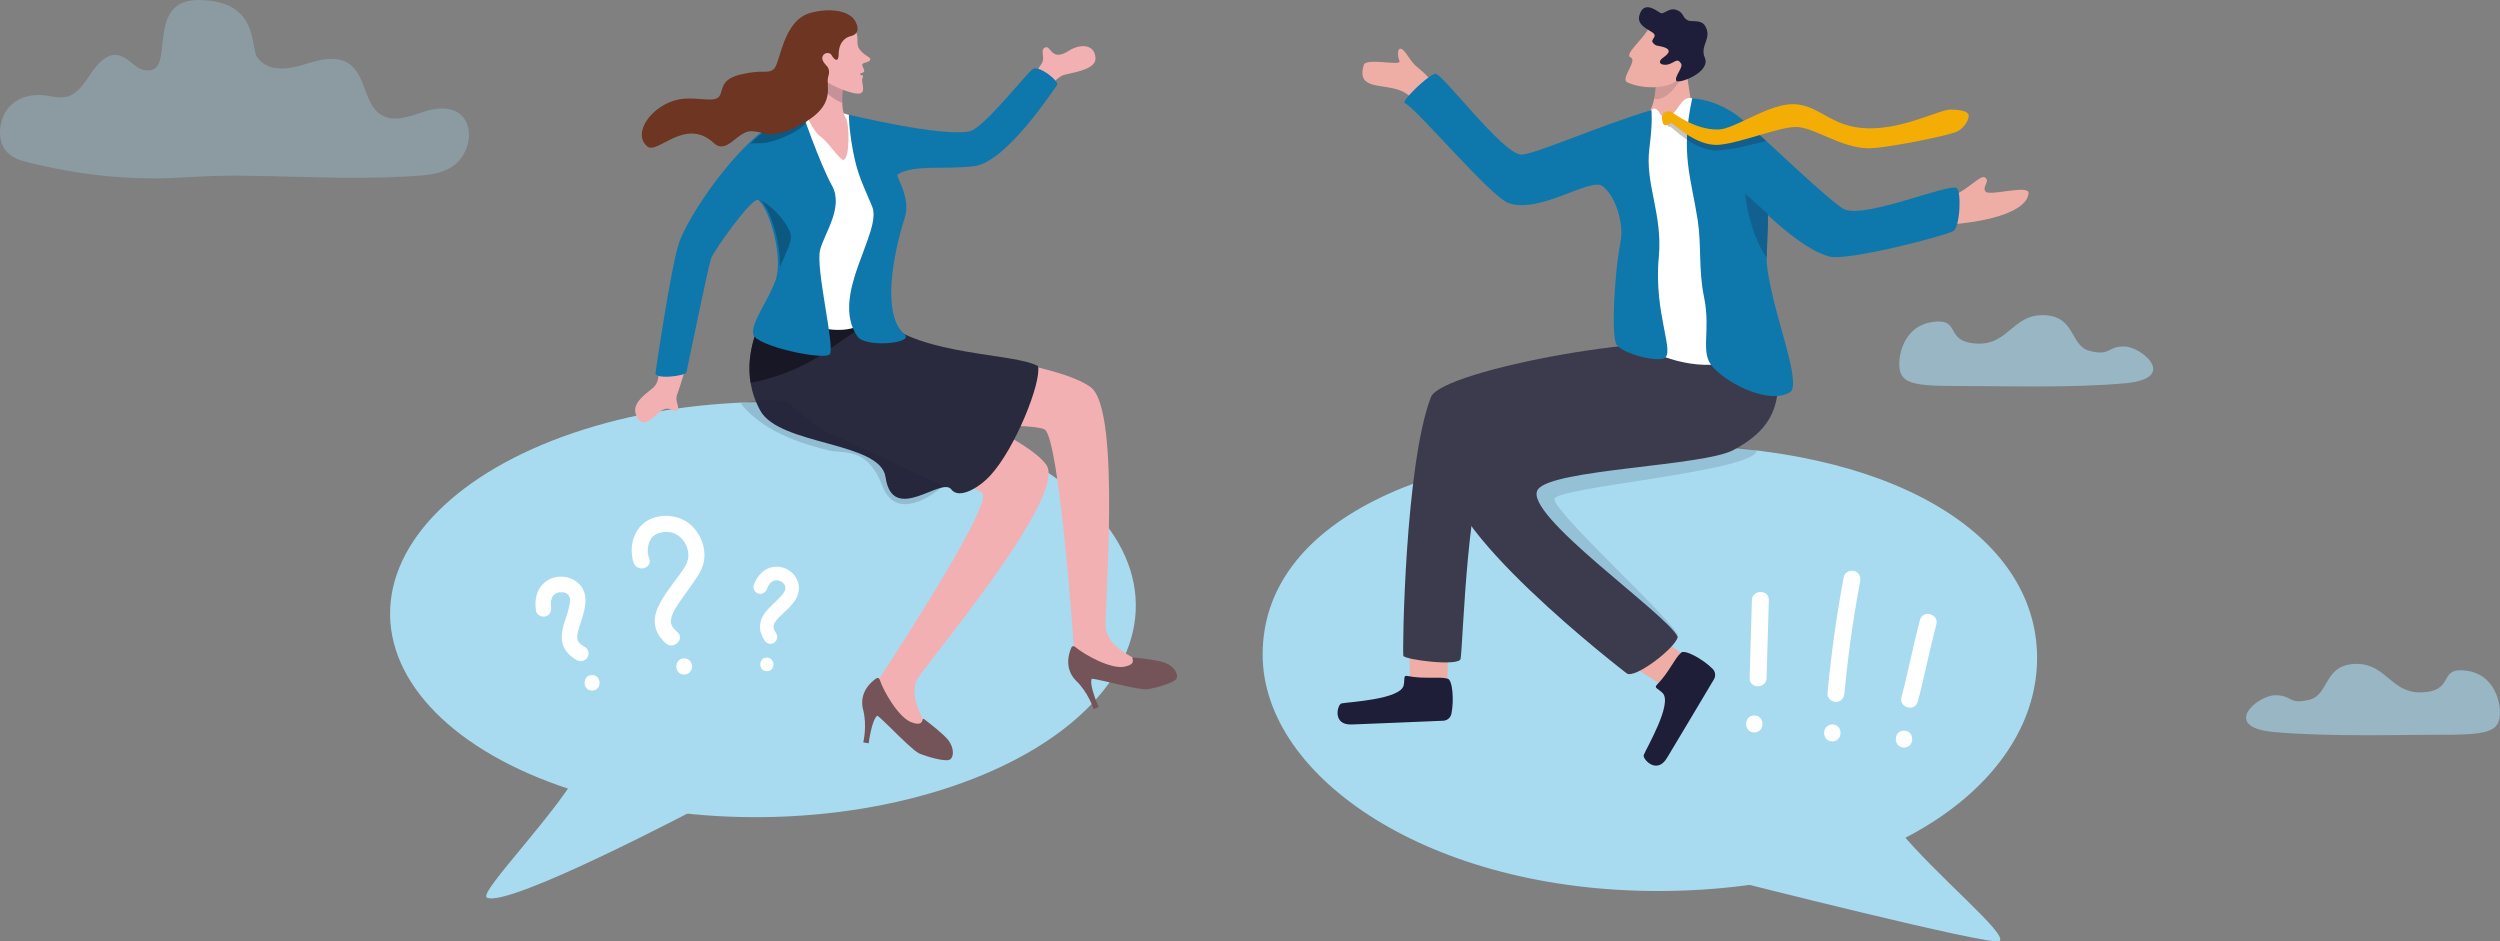 <?xml version="1.0" encoding="UTF-8"?>
<svg xmlns="http://www.w3.org/2000/svg" id="Laag_2" data-name="Laag 2" viewBox="0 0 720.83 271.43" width="720.83" height="271.43" x="0" y="0">
  <rect x="0" y="0" width="720.83" height="271.43" fill="#808080" stroke="none"/>
  <defs>
    <style>
      .cls-1 {
        fill: #3c3b4d;
      }

      .cls-2 {
        opacity: .25;
      }

      .cls-2, .cls-3, .cls-4, .cls-5 {
        fill: #1f1e3a;
      }

      .cls-3 {
        opacity: .14;
      }

      .cls-4, .cls-6 {
        opacity: .46;
      }

      .cls-7 {
        fill: #2a2a3f;
      }

      .cls-8 {
        fill: #0e77ac;
      }

      .cls-9 {
        fill: #755459;
      }

      .cls-10 {
        fill: #eeada5;
      }

      .cls-11, .cls-12, .cls-13 {
        fill: #a8dbf0;
      }

      .cls-14 {
        fill: #fff;
      }

      .cls-15 {
        fill: #f3b0b3;
      }

      .cls-16 {
        fill: #6d3522;
      }

      .cls-17 {
        fill: #f3ad05;
      }

      .cls-18 {
        opacity: .28;
      }

      .cls-18, .cls-19 {
        fill: #0a0a13;
      }

      .cls-19 {
        opacity: .57;
      }

      .cls-20, .cls-21, .cls-22, .cls-23, .cls-6 {
        fill: #1f1e38;
      }

      .cls-12 {
        opacity: .3;
      }

      .cls-13 {
        opacity: .6;
      }

      .cls-24 {
        fill: #18182c;
        opacity: .16;
      }

      .cls-21 {
        opacity: .26;
      }

      .cls-22 {
        opacity: .21;
      }

      .cls-23 {
        opacity: .4;
      }
    </style>
  </defs>
  <g id="Laag_2-2" data-name="Laag 2">
    <g>
      <g>
        <path class="cls-11" d="M364.06,188.74c0,35.5,48.52,68.53,115.05,68.16,66.53-.37,108.41-31.9,108.25-67.4-.16-35.5-42.29-61.52-108.82-61.15-66.53.37-114.48,22.03-114.48,60.39Z"/>
        <path class="cls-11" d="M546.97,238.72c11.56,14.08,32.16,30.65,29.55,32.63-2.06,1.56-77.24-17.5-77.24-17.5l47.69-15.12Z"/>
      </g>
      <path class="cls-12" d="M54.72,51.05c-15.89,1.16-31.08-.36-46.67-4.24-2.39-.6-4.93-1.39-6.55-3.6-2.46-3.35-1.72-8.98.93-12.1,2.65-3.12,6.64-4.06,10.32-3.62,2.36.28,4.77,1.04,7.05.25,2.84-.99,4.73-4.14,6.63-6.87,1.91-2.74,4.49-5.44,7.42-5.01,2.2.32,3.94,2.32,5.9,3.58,1.96,1.26,4.8,1.39,5.93-.92,2.4-4.95-.97-18.5,11.41-18.5,17.87,0,14.95,13.65,17.1,16.54,3.26,4.39,9.07,3.42,13.79,1.94,4.72-1.49,10.35-2.9,13.99,1.03,3.16,3.4,3.49,9.65,6.85,12.76,3.58,3.31,8.66,1.54,12.99.06,4.33-1.49,9.92-2.03,12.44,2.49,2.11,3.79.54,9.29-2.46,12.07-3,2.78-6.95,3.45-10.72,3.73-24.48,1.79-46.7-.99-66.34.44Z"/>
      <path class="cls-13" d="M656.02,200.46c-5.14,0-15.71,9.12-.61,10.58,15.1,1.46,37.73.79,46.88.82,14.94.05,18.65-.56,18.53-6.67-.07-3.53-2.02-10.92-9.9-11.85-8.19-.96-2.84,6.01-12.85,6.29-8.52.24-9.99-8.06-18.31-8.2-9.85-.16-8.04,8.81-13.74,10.28-6.27,1.61-4.86-1.25-10-1.25Z"/>
      <path class="cls-13" d="M612.42,99.9c5.14,0,15.71,9.12.61,10.58-15.1,1.46-37.73.79-46.88.82-14.94.05-18.65-.56-18.53-6.67.07-3.53,2.02-10.92,9.9-11.85,8.19-.96,2.84,6.01,12.85,6.29,8.52.24,9.99-8.06,18.31-8.2,9.85-.16,8.04,8.81,13.74,10.28,6.27,1.61,4.86-1.25,10-1.25Z"/>
      <g>
        <ellipse class="cls-11" cx="219.99" cy="175.75" rx="107.52" ry="59.84" transform="translate(-2.74 3.49) rotate(-.9)"/>
        <path class="cls-11" d="M168.27,219.89c-6.2,13.16-30.5,37.47-27.9,38.9,5.91,3.25,61.61-26.19,61.61-26.19l-33.7-12.71Z"/>
      </g>
      <g>
        <path class="cls-15" d="M189.99,104.95c0,3.6-.07,5.39-1.71,6.9-1.17,1.08-5.93,3.98-5.05,7.24,1,3.67,3.41,3.19,5.78.71,3.96-4.17,5.26-.19,6.31-1.6.73-.98-.85-2.48-.05-4.52.95-2.43,2.69-8.72,2.69-8.72h-7.96Z"/>
        <path class="cls-15" d="M301.51,28.83c.94-3.83,2.51-5.8,4.65-6.98,1.53-.84,9.79-1.34,9.7-5.04-.11-4.17-4.47-4.23-7.63-2.2-5.3,3.41-5.14-1.73-6.89-.91-1.65.78.26,2.87-1.12,4.83-1.65,2.34-5.13,8.59-5.13,8.59l6.41,1.71Z"/>
        <g>
          <path class="cls-15" d="M234.94,103.52l6.41.21c.24,0,.47.06.68.15,2.69,1.16,17.05,5.93,23.37,8.67.05.02,4.31,2.92,4.35,2.94,5.02,2.67,26.67,11.4,31.88,18.45,6.73,9.09-36.3,59.33-37.37,62.25-1.07,2.92-.79,5.65,1.45,10.4.02.05.05.09.07.14h0c1.04,1.8-1.19,3.72-2.81,2.41l-6.86-5.53c-.16-.13-.29-.28-.4-.45l-2.88-4.49c-.35-.55-.39-1.24-.11-1.83,0,0,34-51.29,30.48-54.67-3.52-3.38-38.64-12.8-38.64-12.8-.54-.17-1.18-2.49-1.65-2.19-1.64,1.07-6.91.14-17.17-6.33-3.08-1.94-1.93-4.58-1.67-6.75.05-.42.24-.81.54-1.1l8.94-8.92c.37-.37.87-.57,1.39-.55Z"/>
          <path class="cls-9" d="M252.99,206.35c1.46,1.08,5.42,5.21,8.54,8.1,1.4,1.29,2.62,2.33,3.39,2.73.08.04.15.08.21.1,2.24.94,7.39,2.41,8.68,1.76,1.29-.65,1.33-3.43-.36-5.6-.71-.91-2.07-2.14-3.41-3.26-1.37-1.15-2.72-2.17-3.32-2.63-.21-.16-.33-.25-.33-.25,0,0-.31-.11-.38.19-.15.68-.47,1.8-3.24.75-3.68-1.39-7.99-8.84-9.14-12.33-.13-.4-.61-.57-.96-.33-1.55,1.07-4.93,4.01-3.87,8.79,1.32,4.7.11,9.69.11,9.69l1.56.25s.89-6.95,2.53-7.99Z"/>
        </g>
        <g>
          <path class="cls-15" d="M243.62,100.67l6.2-1.63c.23-.06.46-.08.7-.05,2.91.34,5.16,2.83,12,3.66.05,0,17.83-.45,17.88-.44,5.58,1.12,27.1,4.2,34.11,9.46,9.05,6.79,3.57,66.92,4.37,69.92.8,3.01,2.59,5.08,7.15,7.69.05.03.09.05.14.07h0c1.89.88,1.16,3.72-.92,3.58l-8.79-.6c-.2-.01-.4-.06-.59-.14l-4.94-2.03c-.6-.25-1.04-.79-1.14-1.44,0,0-4.28-62.68-8.62-64.91-4.34-2.24-38.95-.45-38.95-.45-.56-.01-3.16-1.31-3.53-.88-1.26,1.49-5.46,4.63-17.14,1.36-3.51-.98-4.96-7.79-5.33-9.95-.07-.42,0-.84.2-1.21l6.02-11.1c.25-.46.67-.79,1.18-.92Z"/>
          <path class="cls-9" d="M314.78,195.69c1.8.16,7.34,1.64,11.51,2.48,1.86.38,3.45.63,4.32.58.09,0,.16-.01.24-.02,2.4-.37,7.57-1.78,8.33-3.01.77-1.22-.64-3.62-3.21-4.6-1.08-.41-2.88-.75-4.61-1.01-1.77-.27-3.45-.44-4.21-.52-.26-.03-.41-.04-.41-.04,0,0-.33.07-.23.36.22.66.53,1.78-2.38,2.33-3.86.73-11.42-3.4-14.21-5.78-.32-.27-.81-.17-.99.22-.77,1.72-2.13,5.99,1.26,9.53,3.57,3.33,5.13,8.23,5.13,8.23l1.46-.59s-2.85-6.4-1.99-8.14Z"/>
        </g>
        <path class="cls-7" d="M216.42,110.42c.43,2.57,1.3,5.25,2.79,7.96,5.54,10.08,34.64,8.92,36.11,19.14,2.01,13.95,16.16-.19,18.96,3.58,2.15,2.9,7.82-.26,11.28-4.02,7.17-7.79,14.72-26.76,13.75-31.51-6.75-3.82-33.37-2.94-44.69-13.2-1,.49-2.15-.44-3.26-.13-.95.27-1.94.48-2.95.63-6.79,1.03-14.56-.4-20.12-1.86-1.99-.53-3.69-1.06-4.96-1.48h0c-1.56-.52-2.47-.89-2.47-.89,0,0-.1.21-.27.62-.14.32-.27.69-.41,1.12-.04.12-.09.27-.16.43-1.04,2.62-5.15,10.39-3.6,19.62Z"/>
        <path class="cls-19" d="M216.42,110.42c13.43-2.76,20.89-8.5,20.89-8.5l12.23-8.37-1.12-.68-2.33-1.43-17.78-.44-6.8-.17h0l-1.48-.04c-1.04,2.62-5.15,10.39-3.6,19.62Z"/>
        <path class="cls-14" d="M238.35,31.27l6.49,1.89,10.43,31.04s-.72,19.34-4.38,26.46c-4.76,9.26-23.9,1.57-23.33-.5,5.24-19.02,3.92-58.19,3.92-58.19l6.87-.7Z"/>
        <path class="cls-8" d="M197.91,107.39c.27-1.03,6.21-30.2,7.12-32.91.65-1.93,11.93-17.99,13.61-16.78,2.57,1.85,5.96,11.98,5.64,19.22-.06,1.53-.3,2.93-.74,4.1-2.54,6.68-7.06,12.03-6.34,15.4.73,3.37,20.54,7.62,22.07,5.7,1.53-1.92-4.11-24.6-2.83-29.97,1.15-4.78,6.93-12.35,3.45-18.62-3.48-6.27-8.93-21.98-8.93-21.98-1.56.43-3.13,1.08-4.7,1.91-3.54,1.88-7.07,4.66-10.41,7.88-9.83,9.51-17.98,22.9-19.96,28.38-2.38,6.6-6.87,37.66-6.87,37.66-.67,2.19,8.62,1.03,8.88,0Z"/>
        <path class="cls-8" d="M279.52,37.88c4.19-.86,16.63-17.07,18.4-18.05s7.67,3.66,6.84,4.72c-.83,1.06-14.52,22.18-23.83,23.36-8.38,1.06-17.7-.59-22.16,2.44-.57.39,3.93,6.68,2.13,12.33-3.53,11.06-6.65,28.08-.13,33.68,3.1,2.66-11.28,3.99-13.57.63-8.08-11.85,7.35-30.15,4.26-37.47-3.09-7.32-4.31-9.5-5.57-16.32-1.18-6.43-1.13-10.12-1.13-10.12,0,0,26.74,6.45,34.76,4.8Z"/>
        <path class="cls-15" d="M243.45,22.96c-1.08,6.25-.62,9.45.45,11.16,1.06,1.69,1.17,11.99-.79,11.99-.97,0-4.44-5.31-6.57-6.75-2.14-1.44-4.66-7.52-4.66-7.52,0,0,4.14-8.05,6.95-14.76,2.8-6.71,4.63,5.88,4.63,5.88Z"/>
        <path class="cls-22" d="M242.8,29.66c0-.82.12-2.5.23-3.52.04-.36.08-.73.13-1.12-.35-.32-.74-.59-1.09-.64-.48-.07-1.24-.36-1.7-.9-.77-.89-4.51-2.65-4.75-.36-.07.65,2.59,4.66,7.18,6.53Z"/>
        <path class="cls-18" d="M224.85,76.91c1.35-2.8,3.25-7.03,3.23-8.59-.02-2.43-4.09-8.15-8.87-10.63,2.56,1.86,5.96,11.98,5.64,19.22Z"/>
        <path class="cls-24" d="M272.01,140.11s-13.02,11.78-17.56.06c-4.55-11.73-11.09-9.09-15.9-10.4-4.81-1.31-17.5-4.18-24.96-13.4,3.66-.88,6.61-1.14,13.19-.77l9.41,7.87,35.81,16.65Z"/>
        <path class="cls-18" d="M216.43,41.34c.74,0,1.66,0,2.78-.03,4.17-.06,12.57-3.91,13.51-6.45l-5.88-1.41c-3.54,1.88-7.07,4.66-10.41,7.88Z"/>
        <g>
          <path class="cls-15" d="M246.82,9.19c1.03,2.3-.42,3.54,1.44,5.55,1.56,1.68,3.03,1.79,2.6,2.59-.43.8-2.4.62-2.25,1.44.15.82,1.1,1.76.2,2.16-.6.26-1.27.28-.52.72.3.17.85-.1.38.92-.47,1.01,1.06,3.75-.59,4.34-1.65.59-7.64-1.86-9.66-3.29-2.53-1.8-3.84-5.93-3.84-5.93l2.1-6.45,10.15-2.05Z"/>
          <path class="cls-16" d="M245.19,10.45c-1.09.26-3.33,1.37-3.37,5.2-.03,2.34-1.11,1.89-2.12.15-.4-.69-1.88-.77-2.44.27-.6,1.11.45,2.21,1.25,3.1.59.66.67,1.87.36,2.69-1.21,3.13,3.83,9.53-12.29,16.08-5.93,1.75-5.93.06-9.84-.11-4.14-.18-7.13,6.94-10.93,3.41-8.24-7.66-16.25,3.46-19.17.98-4.61-3.91,1.53-12.07,9.08-13.55,4.42-.87,9.21.75,11.11-.39,2.17-1.3-.11-5.2,6.7-6.8,6.81-1.6,7.57-.03,9.53-1.52,1.97-1.49,2.54-14.06,10.61-16.24,5.7-1.54,10.7-.58,12.53,1.79.69.89,2.45,4.12-.99,4.94Z"/>
        </g>
      </g>
      <path class="cls-3" d="M496.18,127.83c4.4,1.34,10.52,1.72,10.32,2.29-1.99,5.98-57.97,10.36-58.31,13.77-.38,3.82,38.02,38.43,35.55,39.77-2.47,1.34-49.89-36.33-49.89-36.33l4.59-18.55,31.17-4.02,26.58,3.06Z"/>
      <g>
        <g>
          <g>
            <path class="cls-10" d="M406.64,196.7c-.39-4.26-.04-15.03-.04-15.03l11.29-.36-.67,16.18-7.48,5.12-3.09-5.9Z"/>
            <path class="cls-20" d="M405.76,194.9c-1.19-.24-.66.87-1.03,2.67-.85,4.12-15.71,4.8-17.94,5.25-1.15.23-2.79,6.31,2.97,6.07,4.98-.21,20.93-.82,26.38-1.08,1.14-.05,2.11-.87,2.34-1.98.83-3.98.33-10.1-1.19-10.17-2.33-.65-6.55.23-11.53-.76Z"/>
          </g>
          <path class="cls-1" d="M495.27,100.52c-12.14-6.23-79.64,6.09-82.68,13.96-7.5,19.42-8.26,73.51-7.96,74.61.31,1.11,16.07,3.16,16.51.87.67-3.47,2.01-54.2,8.88-58.95,6.3-4.36,49.2-2.11,58.17-9.33,8.97-7.22,7.08-21.16,7.08-21.16Z"/>
        </g>
        <path class="cls-6" d="M485.85,146.68s0,0-.02.02c-.04-.08-.06-.12-.06-.13.02.01.08.11.08.11Z"/>
        <path class="cls-4" d="M485.9,120.52s0,0,0,.02c-.08-.06-.11-.08-.12-.09.02,0,.13.07.13.07Z"/>
        <g>
          <g>
            <path class="cls-10" d="M479.68,197.74c-3.78-2-12.6-8.2-12.6-8.2l5.88-9.65,13.17,9.43.18,9.06-6.63-.65Z"/>
            <g>
              <path class="cls-14" d="M531.81,199.95c1-10.85,2.52-21.63,4.53-32.34.24-1.29-.36-2.63-1.71-3-1.19-.33-2.76.4-3,1.71-2.1,11.13-3.66,22.36-4.71,33.64-.12,1.32,1.21,2.44,2.44,2.44,1.42,0,2.32-1.12,2.44-2.44h0Z"/>
              <path class="cls-14" d="M528.32,213.77c3.14,0,3.15-4.88,0-4.88s-3.15,4.88,0,4.88h0Z"/>
            </g>
            <g>
              <path class="cls-14" d="M552.96,202.3c1.97-7.38,3.38-14.89,5.35-22.26.81-3.04-3.9-4.34-4.71-1.3-1.97,7.38-3.38,14.89-5.35,22.26-.81,3.04,3.9,4.34,4.71,1.3h0Z"/>
              <path class="cls-14" d="M548.99,215.55c3.14,0,3.15-4.88,0-4.88s-3.15,4.88,0,4.88h0Z"/>
            </g>
            <g>
              <path class="cls-14" d="M505.82,211.18c3.14,0,3.15-4.88,0-4.88s-3.15,4.88,0,4.88h0Z"/>
              <path class="cls-14" d="M509.36,195.51c.22-7.49.44-14.98.65-22.47.09-3.14-4.79-3.14-4.88,0-.22,7.49-.44,14.98-.65,22.47-.09,3.14,4.79,3.14,4.88,0h0Z"/>
            </g>
            <path class="cls-20" d="M477.7,197.49c-.85.87.37,1.03,1.67,2.32,2.99,2.97-4.59,15.77-5.43,17.89-.43,1.09,3.75,5.79,6.7.84,2.55-4.28,10.78-17.96,13.54-22.66.58-.98.43-2.24-.38-3.04-2.88-2.88-8.27-5.81-9.16-4.57-1.82,1.59-3.39,5.61-6.95,9.23Z"/>
          </g>
          <path class="cls-1" d="M512.37,106.22c.06.47.11.94.15,1.39.19,2.2.17,4.18-.05,5.98-.41,3.35-1.51,6.09-3.14,8.41-2.25,3.2-5.54,5.6-9.49,7.74-8.67,4.71-52.4,5.5-56.43,11.41-4.75,6.98,37.55,36.08,40.33,42.49-.52,3.11-12.31,12.13-14.66,10.55,0,0-57.3-43.88-51.22-59.89.23-.6.49-1.19.79-1.76,1.3-2.48,3.28-4.76,5.73-6.84,12.24-10.41,36.24-15.95,46.42-16.96,3.51-.35,8.54-.72,10.72-2.12,2.36-1.52,6.07-2.84,8.39-4.26,1.26-.78,2.64-1.44,4.26-1.88.44-.12.9-.22,1.38-.3.6-.11,1.23-.18,1.9-.22,1.37-.08,2.89-.02,4.61.24.73.1,1.51.25,2.32.42,6.89,1.49,7.95,5.23,7.99,5.59Z"/>
          <path class="cls-23" d="M512.52,107.61c.19,2.2.17,4.18-.05,5.98-9.31-2.04-18.96-6.76-19.37-12.54-.16-2.32.57,1.7,2.44-.86.13-.18.27-.37.41-.56,0,0,.11-.14.3-.35.56-.59,1.84-1.67,3.17-.99.11.06.23.13.34.22.72.54,1.49,1.11,2.29,1.69,3.49,2.55,7.51,5.34,10.46,7.4Z"/>
        </g>
        <g>
          <path class="cls-10" d="M488.1,36.65l-8.2,1.4s-7.98,1.25-6.48-.48c2-2.32,1.87-4.78,2.68-6.35.37-.71.63-1.67.84-2.69.58-2.92.6-6.39.6-6.39l-.1-.65.02-.05,3.43-7.17s2.45,2.26,3.67,4.98c.31.69.54,1.4.62,2.11.02.1,1.24-.14,1.25-.04.24,3.32,2.12,11.69,1.67,15.32Z"/>
          <path class="cls-3" d="M485.18,21.37c-1.05,2.94-4.79,7.89-8.25,7.16.58-2.92.6-6.39.6-6.39l-.1-.65.02-.05,1.91-.72s3.53-1.46,5.19-1.47c.37,0,.65.07.78.24.23.32.16,1.01-.15,1.88Z"/>
          <g>
            <path class="cls-10" d="M475.24,8.36c-1.48,2.93-7.1,7.4-5.05,8.23,2.05.84-3.13,6.2-.97,7.17,5.21,2.35,12.64,1.51,14.35-.76,1.71-2.27,4.22-9.56,4.22-9.56l-12.55-5.08Z"/>
            <path class="cls-5" d="M479.51,13.53c-1.74-.49-1.96-.12-2.9-1.17s1.73-1.83-.3-3.09c-2.03-1.26-4.37-2.38-3.59-4.97,1.13-3.75,4.09-1.87,5.9-.63,1.16.79,2.59-1.84,5.08-.68,1.95.91,1.25,1.98,2.96,2.88,1.03.54,3.84-.37,4.99,1.62,2.14,3.68-1.64,5.55-.09,9.17,1.81,4.22-7.73,7.71-8.23,6.61-.58-1.29,2.06-3.81,1.39-4.92-1-1.69-1.67-.53-3.34.11-1.78.68-4.19-.22-1.71-1.94,2.47-1.72,1.41-2.55-.17-2.99Z"/>
          </g>
          <path class="cls-10" d="M408.62,31.95c-2.31-11.28-18.49-2.89-15.41-13.23.65-2.19,11.01.48,10.3-1.14-.71-1.63-.63-4.18.74-3.38,1.36.8,2.22,3.47,4.56,5.3,3.55,2.77,7,7.26,6.05,8.63-.95,1.37-6.24,3.83-6.24,3.83Z"/>
          <path class="cls-10" d="M557.56,57.43c7.42.69,12.96-7.27,14.69-6.3,1.83,1.03-.94,2.74.28,4.12,1.22,1.38,12.54-2.12,12.36.44-.36,5.11-10.82,8.03-21.38,8.93-5.41.46-7.3.33-7.48-1.8-.18-2.13-.16-5.55,1.53-5.4Z"/>
          <path class="cls-14" d="M487.92,28.34c-3.55-.96-3.89,4.9-7.47,5.18-1.89.15-1.47-.67-2.36-1.54-.55-.54-1.06-1.14-1.93-.25-17.65,18.11.73,63.76-1.52,66.94-1.84,2.61,13.1,8.29,22.48,6,12.86-3.14,12.08-17.11,11.71-19.77-.37-2.67-8.66-48.01-8.66-48.01,0,0-6.52-3.45-12.25-8.55Z"/>
          <path class="cls-8" d="M413.82,21.26c1.87-.39,19.4,23.11,24.78,23.32,3.5.13,23.28-8.62,37.56-12.84,0,0,.44,3.03-.58,10.93-1.35,10.44,3.89,18.93,2.7,31.57-1.54,16.34,5.08,28.03,1.32,29.14-3.05.9-12.8-1.77-13.69-4.41-1.34-4.03-.18-18.03.39-23.03.22-1.95.7-4.57,1.11-7.28.51-3.38-.88-11.33-5.25-14.94-3.4-2.81-17.98,7.98-27.15,4.85-5.19-1.78-26.35-27.13-30.02-28.91-.96-.46,6.6-7.92,8.83-8.39Z"/>
          <path class="cls-8" d="M489.53,63.64c1.05,6.91.22,14.42,1.77,21.85,2.14,10.31-1.38,16.21,2.72,20.53,4.95,5.21,16.49,10.58,22.11,7.06,3.01-1.88-2.6-17.3-4.89-27.21h0c-1.05-4.53-1.89-8.62-1.84-11.1,0-.13,0-.27,0-.4.01-.61.03-1.17.05-1.7.02-.64.04-1.24.06-1.79.04-.99.09-1.86.13-2.7.09-1.95.16-3.74.12-6.43,0-.23,0-.46-.01-.7-.03-1.52-.09-3.31-.2-5.53-.33-6.79-2.27-16.09-5.36-19.3-7.34-7.65-16.27-7.87-16.27-7.87-3.48,15.95-.26,23.01,1.61,35.3Z"/>
          <path class="cls-8" d="M496.19,48.06c15.69,17.55,25.56,24.53,31.45,25.94,5.17,1.23,32.32-5.73,35.54-7.37,1.98-1.01,2.41-11.54,1-12.41-2.31-1.41-25.72,8.62-32.21,6.21-3.37-1.26-24.54-21.79-27.57-24.11-3.03-2.33-13.84-1.36-12.67,3.69,1.16,5.05,4.46,8.06,4.46,8.06Z"/>
          <path class="cls-2" d="M503.17,55.78s.93,10.85,6.23,18.59c.01-.61.03-1.17.05-1.7.02-.64.04-1.24.06-1.79.04-.99.09-1.86.13-2.7.09-1.95.16-3.74.12-6.43l-6.59-5.96Z"/>
          <g>
            <path class="cls-21" d="M479.8,35.4c.4.05.7.35.94.64.3.36.51.7.74.5.31-.26,4.08,4.02,8.86,5.88,1.53.6,3.53,1.09,5.19.96.64-.05,5-.53,6.74-1.01,2.89-.79,4.25-.95,7.01-1.7-1.59-1.47-4.72-4.41-5.5-4.84-2.57,1.2-3.98,1.73-6.01,2.42-1.02.35-1.93.56-2.71.58-.35,0-.7,0-1.05-.01-1.54-.07-3.02-.38-4.42-.82-2.66-.84-5.02-2.19-6.85-3.4-1.01-.67-1.15-1.01-2.24-.99-.01,0-.02,0-.03,0-.34.75-1.15,1.73-.66,1.78Z"/>
            <path class="cls-17" d="M567.63,33.33c.08,1.21-1.16,3.39-3.17,4.52-.45.25-1.73.64-3.51,1.09-6.14,1.54-18.17,3.81-22.07,3.81-4.06,0-8.03-1.55-11.66-3.1-3.71-1.58-7.05-3.15-9.71-3.04-5.09.22-15.13,4.39-21.33,5.08-.2.02-.4.04-.6.06-6.84.53-13.43-6.65-13.84-6.29-.28.25-.55.49-.99.58-.19.04-.42.05-.69.02-.62-.07-.84-1.27-.88-1.95-.05-.69.28-1.85,1.73-1.99,1.09-.1,1.24.33,2.24.99,2.47,1.62,5.87,3.49,9.68,4.06.86.13,1.75.19,2.65.17,4.46-.11,13.3-6.62,20.37-7.26.65-.06,1.29-.07,1.91-.02,7.31.6,10.32,6.67,20.78,6.94,10.47.26,20.91-5.54,24-5.42,3.09.12,5.01.54,5.1,1.74Z"/>
          </g>
        </g>
      </g>
      <g>
        <path class="cls-14" d="M187.21,161.07c-.47-1.36-.54-1.91-.36-3.41-.05.44.09-.42.11-.51.07-.3.16-.59.26-.88.09-.23.03-.12.24-.5.1-.17.2-.34.3-.5.12-.18-.11.1.14-.18.85-.99,1.93-1.52,3.43-1.68,1.61-.18,3.15.18,4.44,1.17,2.31,1.78,3.4,5.13,2.26,7.74-.91,2.07-2.68,4.09-4.02,5.95-1.25,1.74-2.53,3.47-3.56,5.36s-1.83,3.93-1.65,6.05c.2,2.35,1.46,4.31,3.21,5.84,2.25,1.96,5.55-1.32,3.29-3.29-.61-.54-1.38-1.32-1.63-1.91-.28-.65-.29-1.31-.18-1.85.39-1.92,1.6-3.63,2.68-5.22,1.61-2.36,3.35-4.64,4.92-7.02,1.23-1.87,2.02-3.86,2.03-6.13.02-4.18-2.47-8.46-6.27-10.29s-9.06-1.39-12.07,1.81c-2.61,2.78-3.27,7.12-2.05,10.68.96,2.81,5.46,1.61,4.48-1.24h0Z"/>
        <path class="cls-14" d="M197.26,194.49c2.99,0,3-4.65,0-4.65s-3,4.65,0,4.65h0Z"/>
      </g>
      <g>
        <path class="cls-14" d="M221.11,193.53c2.53,0,2.53-3.93,0-3.93s-2.53,3.93,0,3.93h0Z"/>
        <path class="cls-14" d="M221.15,169.77s.24-.61.07-.22c.05-.11.1-.21.15-.32.12-.25.26-.48.41-.71.06-.09.12-.17.18-.25-.25.34-.09.11-.03.05.2-.19.41-.39.6-.59-.35.35.04-.01.19-.1.21-.12.59-.23.15-.1.19-.06.38-.12.58-.18.01,0,.2-.06.23-.05-.33.04-.38.05-.17.03h.12c.19-.01.39,0,.58,0,.4-.02-.37-.09-.12-.02.09.02.19.03.28.05.17.04.33.1.5.14.14.04.39.18-.09-.05.1.05.21.1.31.15.17.09.32.21.49.3.25.13-.29-.29.05.04.14.13.27.26.4.4.05.05.1.12.14.17-.38-.43-.09-.12-.02.01.08.15.16.3.24.44-.29-.51-.02-.03.03.16.02.07.03.15.05.22.12.36,0-.37-.02-.13-.02.2,0,.44,0,.64,0-.58,0,0-.07.2-.02.08-.06.16-.08.25-.09.4.17-.24.02-.04-.12.17-.2.39-.31.56-.08.12-.16.24-.24.36-.05.08-.11.15-.17.23.1-.12.1-.13.02-.03-1.55,1.91-3.56,3.36-5.05,5.32-.8,1.05-1.32,2.25-1.43,3.58-.13,1.56.48,3.09,1.3,4.39.57.89,1.75,1.26,2.69.71.89-.52,1.28-1.79.71-2.69-.21-.33-.4-.66-.56-1.01-.14-.31.1.4-.05-.13-.04-.16-.09-.33-.14-.49-.03-.09-.06-.39-.01.05-.02-.15-.03-.3-.03-.46,0-.1.01-.2.01-.29,0,.52.01-.03.05-.19.02-.09.06-.18.09-.27.1-.44-.2.34.03-.06.12-.22.24-.43.37-.64.07-.11.15-.21.22-.31.18-.25-.31.34.03-.04.22-.24.43-.49.66-.73,1.78-1.85,4.05-3.5,5.2-5.86,1.08-2.21.79-4.63-.77-6.53-1.28-1.56-3.44-2.48-5.45-2.32-3.11.24-5.16,2.53-6.16,5.33-.36,1,.4,2.15,1.37,2.42,1.09.3,2.06-.37,2.42-1.37h0Z"/>
      </g>
      <g>
        <path class="cls-14" d="M170.71,199.11c2.88,0,2.88-4.47,0-4.47s-2.88,4.47,0,4.47h0Z"/>
        <path class="cls-14" d="M158.89,174.97c-.09-.59.02.49,0-.09,0-.16-.03-.33-.03-.49-.01-.26,0-.52,0-.77,0-.13,0-.31.04-.44-.19.62-.03.2,0,.04.07-.26.13-.51.21-.76.14-.47-.07.01-.04.07-.02-.04.14-.29.16-.32.09-.17.21-.33.31-.5.22-.36-.37.38-.07.09.08-.08.15-.17.23-.25s.16-.15.24-.23c.32-.3.02.11-.11.08.06.02.47-.3.55-.35.09-.05.2-.09.29-.14.24-.13-.03.15-.24.1.12.03.48-.16.61-.2.1-.03.21-.05.31-.07.29-.07.29.13-.17.02.32.08.82-.02,1.17-.01.42.01-.58-.12-.18-.02.1.03.21.04.31.06.2.05.4.12.6.18.39.11-.51-.26-.15-.07.09.05.19.09.28.14.15.08.29.19.44.27.35.2-.41-.38-.13-.1.07.07.16.14.23.21.06.06.12.13.18.19.35.32-.25-.41-.06-.08.11.18.22.37.33.55.21.33-.11-.44-.07-.18.01.09.07.18.09.27.02.06.19.68.16.69-.06.02-.04-.62-.03-.16,0,.15.02.3.01.45s-.09,1.03-.02.55c-.05.33-.11.66-.18.98-.16.78-.38,1.54-.61,2.29-.42,1.36-.92,2.71-1.24,4.1-.36,1.61-.53,3.37.04,4.95.71,1.94,2.19,3.33,3.97,4.32,1.06.58,2.44.26,3.06-.8s.26-2.47-.8-3.06c-.39-.22-.78-.44-1.13-.71.37.29-.11-.11-.15-.15-.13-.12-.25-.26-.38-.39-.38-.39.19.37-.06-.08-.08-.14-.16-.28-.24-.42-.26-.44.11.45-.01-.04-.05-.2-.11-.39-.16-.59-.13-.5,0,.51,0-.01,0-.16-.02-.31-.01-.47,0-.18.13-1.16.02-.53.13-.75.31-1.48.53-2.21.9-2.98,2.29-6.16,1.68-9.33-.95-4.91-7.22-6.75-11.11-4.01-2.86,2.01-3.53,5.33-3.01,8.62.19,1.19,1.68,1.86,2.75,1.56,1.27-.35,1.75-1.55,1.56-2.75h0Z"/>
      </g>
    </g>
  </g>
</svg>
